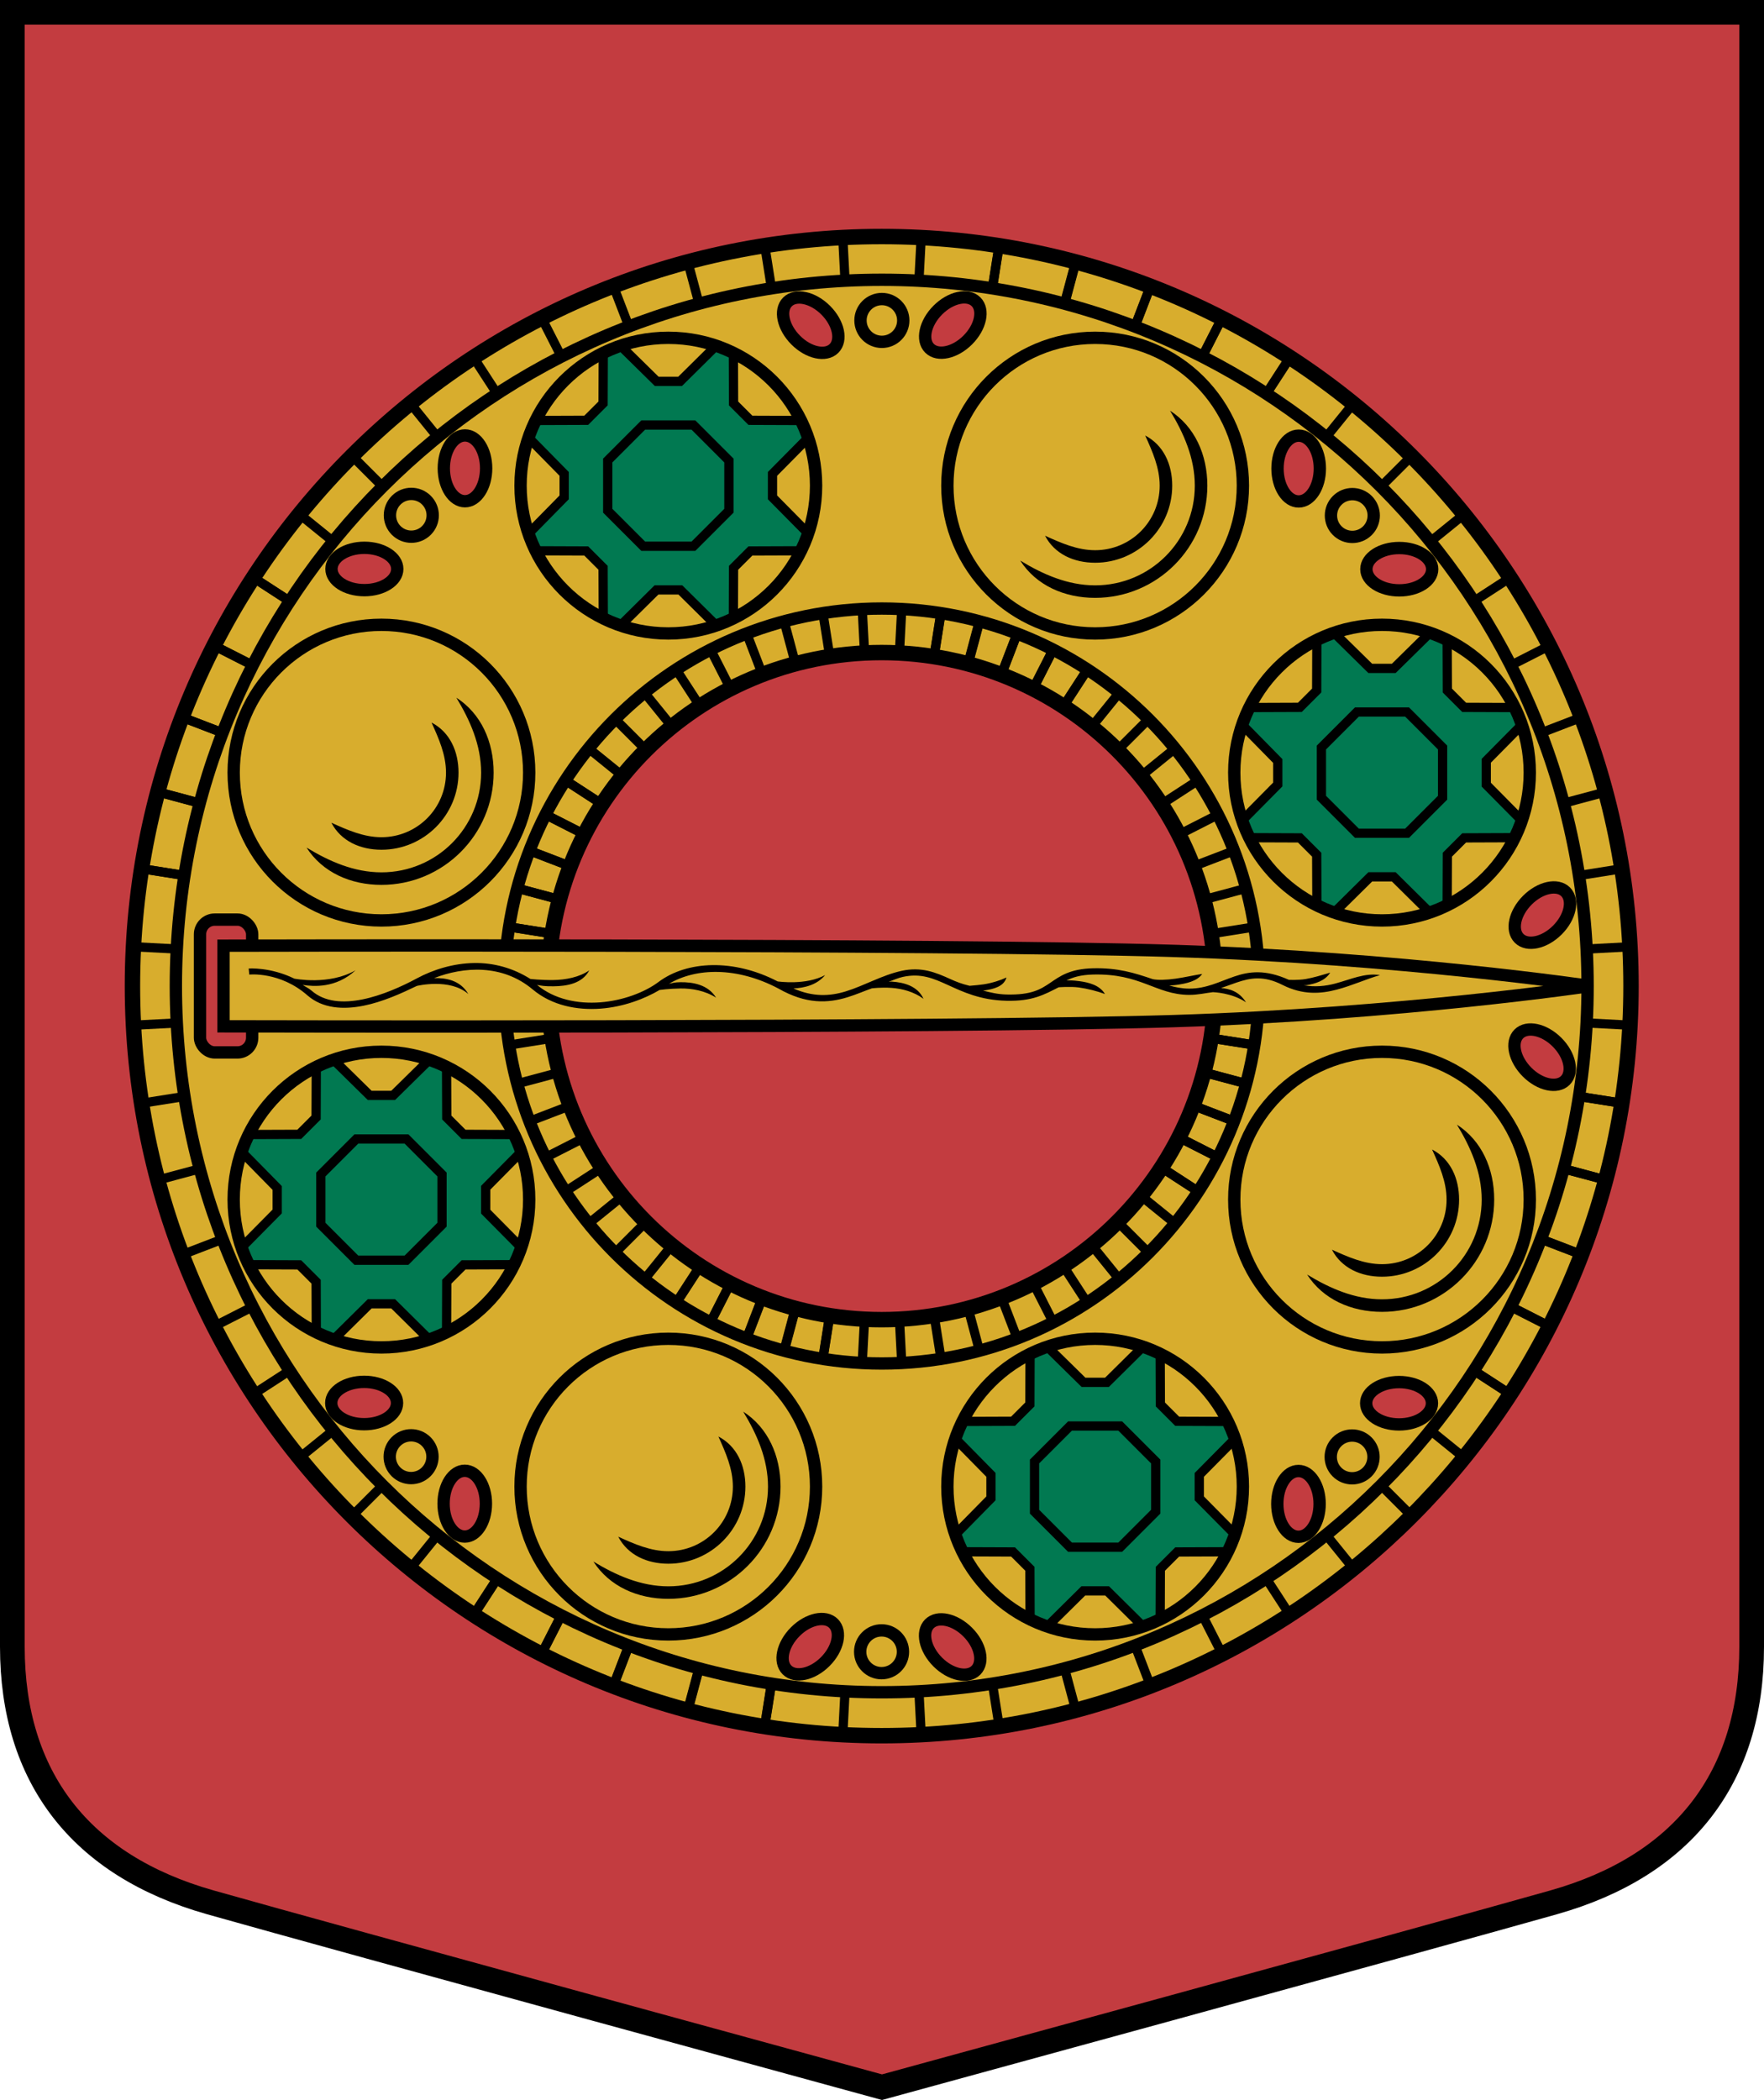 <?xml version="1.0" encoding="UTF-8" standalone="no"?>
<svg
   xmlns:dc="http://purl.org/dc/elements/1.1/"
   xmlns:cc="http://creativecommons.org/ns#"
   xmlns:rdf="http://www.w3.org/1999/02/22-rdf-syntax-ns#"
   xmlns:svg="http://www.w3.org/2000/svg"
   xmlns="http://www.w3.org/2000/svg"
   width="500"
   height="595"
   viewBox="0 0 132.292 157.427"
   version="1.1"
   id="svg847">
  <defs
     id="defs841" />
  <path
     style="font-variation-settings:normal;vector-effect:none;fill:#c33c40;fill-opacity:1;stroke:#000000;stroke-width:1.852;stroke-linecap:butt;stroke-linejoin:miter;stroke-miterlimit:4;stroke-dasharray:none;stroke-dashoffset:0;stroke-opacity:1;stop-color:#000000"
     d="m 116.514,142.611 c 9.771,-2.762 14.852,-9.412 14.852,-19.159 V 0.926 H 0.926 V 123.452 c 0,9.747 5.081,16.397 14.852,19.159 9.771,2.762 50.368,13.856 50.368,13.856 0,0 40.597,-11.093 50.368,-13.856 z"
     id="path2829" />
  <g
     id="g2036"
     transform="matrix(1.015,0,0,1.015,-31.321,-48.59)"
     style="stroke-width:0.985">
    <path
       id="path4447"
       d="m 40.644,120.696 c 0,30.576 24.779,55.37 55.355,55.37 30.576,0 55.37,-24.794 55.37,-55.37 0,-30.576 -24.794,-55.355 -55.37,-55.355 -30.576,0 -55.355,24.779 -55.355,55.355 z m 30.713,0 c 0,-13.608 11.035,-24.628 24.642,-24.628 13.608,0 24.642,11.02 24.642,24.628 0,13.608 -11.035,24.642 -24.642,24.642 -13.608,0 -24.642,-11.035 -24.642,-24.642 z"
       style="color:#000000;display:inline;overflow:visible;visibility:visible;fill:#d8ad2d;fill-opacity:1;stroke:#000000;stroke-width:1.139;stroke-linecap:square;stroke-linejoin:miter;stroke-miterlimit:4;stroke-dasharray:none;stroke-dashoffset:0;stroke-opacity:1;marker:none;enable-background:accumulate" />
    <path
       style="color:#000000;display:inline;overflow:visible;visibility:visible;fill:none;stroke:#000000;stroke-width:0.683;stroke-linecap:square;stroke-linejoin:miter;stroke-miterlimit:4;stroke-dasharray:none;stroke-dashoffset:0;stroke-opacity:1;marker:none;enable-background:accumulate"
       d="M 89.633,96.892 81.684,67.226 M 42.528,135.025 72.208,127.073 m 30.181,17.425 7.953,29.68 m 39.138,-67.81 -29.68,7.953"
       id="path4200" />
    <path
       style="color:#000000;display:inline;overflow:visible;visibility:visible;fill:none;stroke:#000000;stroke-width:0.683;stroke-linecap:square;stroke-linejoin:miter;stroke-miterlimit:4;stroke-dasharray:none;stroke-dashoffset:0;stroke-opacity:1;marker:none;enable-background:accumulate"
       d="M 72.199,114.314 42.533,106.365 m 39.138,67.81 7.953,-29.68 M 119.804,127.07 l 29.68,7.953 M 110.329,67.223 102.376,96.903"
       id="use4218" />
    <path
       style="color:#000000;display:inline;overflow:visible;visibility:visible;fill:none;stroke:#000000;stroke-width:0.683;stroke-linecap:square;stroke-linejoin:miter;stroke-miterlimit:4;stroke-dasharray:none;stroke-dashoffset:0;stroke-opacity:1;marker:none;enable-background:accumulate"
       d="M 74.049,109.507 46.684,95.563 m 24.185,74.465 13.95,-27.378 m 33.144,-10.769 27.378,13.95 M 121.137,71.372 107.187,98.75"
       id="use4233" />
    <path
       style="color:#000000;display:inline;overflow:visible;visibility:visible;fill:none;stroke:#000000;stroke-width:0.683;stroke-linecap:square;stroke-linejoin:miter;stroke-miterlimit:4;stroke-dasharray:none;stroke-dashoffset:0;stroke-opacity:1;marker:none;enable-background:accumulate"
       d="m 75.329,134.119 -25.758,16.727 m 76.581,16.288 -16.735,-25.77 m 7.246,-34.088 25.77,-16.735 M 65.847,74.273 82.583,100.043"
       id="use4235" />
    <path
       style="color:#000000;display:inline;overflow:visible;visibility:visible;fill:none;stroke:#000000;stroke-width:0.683;stroke-linecap:square;stroke-linejoin:miter;stroke-miterlimit:4;stroke-dasharray:none;stroke-dashoffset:0;stroke-opacity:1;marker:none;enable-background:accumulate"
       d="M 117.975,109.507 145.341,95.563 M 121.156,170.029 107.206,142.651 M 74.062,131.881 46.684,145.831 M 70.888,71.372 84.838,98.75"
       id="use4237" />
    <path
       style="color:#000000;display:inline;overflow:visible;visibility:visible;fill:none;stroke:#000000;stroke-width:0.683;stroke-linecap:square;stroke-linejoin:miter;stroke-miterlimit:4;stroke-dasharray:none;stroke-dashoffset:0;stroke-opacity:1;marker:none;enable-background:accumulate"
       d="m 116.695,134.119 25.758,16.727 M 65.872,167.135 82.607,141.365 M 75.362,107.277 49.592,90.541 M 126.177,74.273 109.442,100.043"
       id="use4239" />
    <path
       style="color:#000000;display:inline;overflow:visible;visibility:visible;fill:none;stroke:#000000;stroke-width:0.683;stroke-linecap:square;stroke-linejoin:miter;stroke-miterlimit:4;stroke-dasharray:none;stroke-dashoffset:0;stroke-opacity:1;marker:none;enable-background:accumulate"
       d="m 115.168,105.185 23.868,-19.328 m -8.174,77.866 -19.337,-23.88 M 76.867,136.201 52.987,155.538 M 61.181,77.674 80.519,101.553"
       id="use4241" />
    <path
       style="color:#000000;display:inline;overflow:visible;visibility:visible;fill:none;stroke:#000000;stroke-width:0.683;stroke-linecap:square;stroke-linejoin:miter;stroke-miterlimit:4;stroke-dasharray:none;stroke-dashoffset:0;stroke-opacity:1;marker:none;enable-background:accumulate"
       d="m 119.033,129.528 28.673,11.006 M 76.185,172.388 87.196,143.702 M 73.021,111.865 44.335,100.854 M 115.865,69.018 104.853,97.704"
       id="use4243" />
    <path
       style="color:#000000;display:inline;overflow:visible;visibility:visible;fill:none;stroke:#000000;stroke-width:0.683;stroke-linecap:square;stroke-linejoin:miter;stroke-miterlimit:4;stroke-dasharray:none;stroke-dashoffset:0;stroke-opacity:1;marker:none;enable-background:accumulate"
       d="m 113.442,103.267 21.717,-21.717 m 0.01,78.294 -21.727,-21.727 m -34.85,0 -21.727,21.727 m 0.01,-78.294 21.727,21.727"
       id="use4245" />
    <path
       style="color:#000000;display:inline;overflow:visible;visibility:visible;fill:none;stroke:#000000;stroke-width:0.683;stroke-linecap:square;stroke-linejoin:miter;stroke-miterlimit:4;stroke-dasharray:none;stroke-dashoffset:0;stroke-opacity:1;marker:none;enable-background:accumulate"
       d="m 119.829,127.074 29.666,7.949 m -67.8,39.156 7.953,-29.68 m -17.425,-30.181 -29.68,-7.953 m 67.81,-39.138 -7.953,29.68"
       id="use4247" />
    <path
       style="color:#000000;display:inline;overflow:visible;visibility:visible;fill:none;stroke:#000000;stroke-width:0.683;stroke-linecap:square;stroke-linejoin:miter;stroke-miterlimit:4;stroke-dasharray:none;stroke-dashoffset:0;stroke-opacity:1;marker:none;enable-background:accumulate"
       d="m 111.524,101.542 19.328,-23.868 m 8.194,77.864 -23.879,-19.337 m -34.659,3.643 -19.337,23.88 m -8.174,-77.866 23.879,19.337"
       id="use4249" />
    <path
       style="color:#000000;display:inline;overflow:visible;visibility:visible;fill:none;stroke:#000000;stroke-width:0.683;stroke-linecap:square;stroke-linejoin:miter;stroke-miterlimit:4;stroke-dasharray:none;stroke-dashoffset:0;stroke-opacity:1;marker:none;enable-background:accumulate"
       d="m 120.365,124.55 30.335,4.805 m -63.335,46.028 4.807,-30.349 M 71.687,116.84 41.338,112.033 M 104.685,66.021 99.878,96.37"
       id="use4251" />
    <path
       style="color:#000000;display:inline;overflow:visible;visibility:visible;fill:none;stroke:#000000;stroke-width:0.683;stroke-linecap:square;stroke-linejoin:miter;stroke-miterlimit:4;stroke-dasharray:none;stroke-dashoffset:0;stroke-opacity:1;marker:none;enable-background:accumulate"
       d="M 109.437,100.026 126.164,74.268 m 16.288,76.581 -25.77,-16.735 M 82.594,141.36 65.859,167.13 M 49.591,90.545 75.361,107.28"
       id="use4253" />
    <path
       style="color:#000000;display:inline;overflow:visible;visibility:visible;fill:none;stroke:#000000;stroke-width:0.683;stroke-linecap:square;stroke-linejoin:miter;stroke-miterlimit:4;stroke-dasharray:none;stroke-dashoffset:0;stroke-opacity:1;marker:none;enable-background:accumulate"
       d="m 120.634,121.984 30.671,1.607 m -58.177,52.397 1.608,-30.685 M 71.416,119.405 40.731,117.796 M 98.922,65.415 97.314,96.1"
       id="use4255" />
    <path
       style="color:#000000;display:inline;overflow:visible;visibility:visible;fill:none;stroke:#000000;stroke-width:0.683;stroke-linecap:square;stroke-linejoin:miter;stroke-miterlimit:4;stroke-dasharray:none;stroke-dashoffset:0;stroke-opacity:1;marker:none;enable-background:accumulate"
       d="m 107.203,98.737 13.943,-27.365 m 24.204,74.459 -27.378,-13.95 M 84.828,142.65 70.878,170.029 M 46.693,95.563 74.071,109.513"
       id="use4257" />
    <path
       style="color:#000000;display:inline;overflow:visible;visibility:visible;fill:none;stroke:#000000;stroke-width:0.683;stroke-linecap:square;stroke-linejoin:miter;stroke-miterlimit:4;stroke-dasharray:none;stroke-dashoffset:0;stroke-opacity:1;marker:none;enable-background:accumulate"
       d="m 120.633,119.404 30.671,-1.607 m -52.381,58.191 -1.608,-30.685 m -25.898,-23.319 -30.685,1.608 m 52.397,-58.177 1.608,30.685"
       id="use4259" />
    <path
       style="color:#000000;display:inline;overflow:visible;visibility:visible;fill:none;stroke:#000000;stroke-width:0.683;stroke-linecap:square;stroke-linejoin:miter;stroke-miterlimit:4;stroke-dasharray:none;stroke-dashoffset:0;stroke-opacity:1;marker:none;enable-background:accumulate"
       d="M 104.845,97.689 115.852,69.016 m 31.854,71.521 -28.686,-11.012 m -31.837,14.175 -11.012,28.686 m -31.836,-71.529 28.686,11.012"
       id="use4261" />
    <path
       style="color:#000000;display:inline;overflow:visible;visibility:visible;fill:none;stroke:#000000;stroke-width:0.683;stroke-linecap:square;stroke-linejoin:miter;stroke-miterlimit:4;stroke-dasharray:none;stroke-dashoffset:0;stroke-opacity:1;marker:none;enable-background:accumulate"
       d="m 120.362,116.838 30.335,-4.805 m -46.012,63.347 -4.807,-30.349 m -28.194,-20.484 -30.349,4.807 m 46.028,-63.335 4.807,30.349"
       id="use4263" />
    <path
       style="color:#000000;display:inline;overflow:visible;visibility:visible;fill:none;stroke:#000000;stroke-width:0.683;stroke-linecap:square;stroke-linejoin:miter;stroke-miterlimit:4;stroke-dasharray:none;stroke-dashoffset:0;stroke-opacity:1;marker:none;enable-background:accumulate"
       d="m 99.868,96.357 4.805,-30.335 m 46.028,63.335 -30.349,-4.807 m -28.194,20.484 -4.807,30.349 m -46.012,-63.347 30.349,4.807"
       id="use4265" />
    <path
       style="color:#000000;display:inline;overflow:visible;visibility:visible;fill:none;stroke:#000000;stroke-width:0.683;stroke-linecap:square;stroke-linejoin:miter;stroke-miterlimit:4;stroke-dasharray:none;stroke-dashoffset:0;stroke-opacity:1;marker:none;enable-background:accumulate"
       d="m 119.028,111.86 28.673,-11.006 m -31.836,71.529 -11.012,-28.686 M 73.016,129.522 44.33,140.534 M 76.184,69.013 87.196,97.699"
       id="use4267" />
    <path
       style="color:#000000;display:inline;overflow:visible;visibility:visible;fill:#d8ad2d;fill-opacity:1;stroke:#000000;stroke-width:0.911;stroke-linecap:square;stroke-linejoin:miter;stroke-miterlimit:4;stroke-dasharray:none;stroke-dashoffset:0;stroke-opacity:1;marker:none;enable-background:accumulate"
       d="m 96.013,68.535 c -28.807,0 -52.161,23.354 -52.161,52.161 0,28.807 23.354,52.161 52.161,52.161 28.807,0 52.147,-23.354 52.147,-52.161 0,-28.807 -23.34,-52.161 -52.147,-52.161 z m 0,24.281 c 15.397,0 27.865,12.483 27.865,27.88 0,15.397 -12.469,27.88 -27.865,27.88 -15.397,0 -27.88,-12.483 -27.88,-27.88 0,-15.397 12.483,-27.88 27.88,-27.88 z"
       id="path4186" />
    <circle
       id="path4269"
       style="color:#000000;display:inline;overflow:visible;visibility:visible;fill:none;stroke:#000000;stroke-width:0.911;stroke-linecap:square;stroke-linejoin:miter;stroke-miterlimit:4;stroke-dasharray:none;stroke-dashoffset:0;stroke-opacity:1;marker:none;enable-background:accumulate"
       cx="111.774"
       cy="83.739"
       r="10.918" />
    <path
       id="path4278"
       d="m 111.774,92.028 c 4.573,0 8.291,-3.716 8.291,-8.289 0,-2.287 -0.929,-4.359 -2.756,-5.536 1.007,1.657 1.83,3.499 1.83,5.536 0,4.073 -3.291,7.365 -7.365,7.365 -2.037,0 -3.878,-0.823 -5.535,-1.83 1.176,1.825 3.248,2.754 5.535,2.754 z"
       style="color:#000000;font-style:normal;font-variant:normal;font-weight:normal;font-stretch:normal;font-size:medium;line-height:normal;font-family:Sans;-inkscape-font-specification:Sans;text-indent:0;text-align:start;text-decoration:none;text-decoration-line:none;letter-spacing:normal;word-spacing:normal;text-transform:none;writing-mode:lr-tb;direction:ltr;baseline-shift:baseline;text-anchor:start;display:inline;overflow:visible;visibility:visible;fill:#000000;fill-opacity:1;stroke:none;stroke-width:6.199;marker:none;enable-background:accumulate" />
    <path
       id="path4280"
       d="m 116.544,83.739 c 0,2.64 -2.13,4.77 -4.77,4.77 -1.32,0 -2.513,-0.532 -3.7,-1.07 0.706,1.356 2.13,1.995 3.7,1.995 3.14,0 5.696,-2.554 5.696,-5.694 0,-1.57 -0.639,-2.994 -1.996,-3.701 0.537,1.188 1.07,2.381 1.07,3.701 z"
       style="color:#000000;font-style:normal;font-variant:normal;font-weight:normal;font-stretch:normal;font-size:medium;line-height:normal;font-family:Sans;-inkscape-font-specification:Sans;text-indent:0;text-align:start;text-decoration:none;text-decoration-line:none;letter-spacing:normal;word-spacing:normal;text-transform:none;writing-mode:lr-tb;direction:ltr;baseline-shift:baseline;text-anchor:start;display:inline;overflow:visible;visibility:visible;fill:#000000;fill-opacity:1;stroke:none;stroke-width:9.273;marker:none;enable-background:accumulate" />
    <path
       style="color:#000000;display:inline;overflow:visible;visibility:visible;fill:#017951;fill-opacity:1;stroke:#000000;stroke-width:0.683;stroke-linecap:round;stroke-linejoin:miter;stroke-miterlimit:4;stroke-dashoffset:0;stroke-opacity:1;marker:none;enable-background:accumulate"
       d="m 76.704,73.406 c -0.434,0.149 -0.864,0.32 -1.272,0.52 l -0.014,3.743 -1.243,1.243 -3.743,0.014 c -0.2,0.408 -0.371,0.837 -0.52,1.272 l 2.63,2.674 v 1.734 l -2.63,2.674 c 0.151,0.441 0.331,0.859 0.535,1.272 l 3.729,0.014 1.243,1.243 0.014,3.743 c 0.412,0.202 0.848,0.356 1.286,0.506 l 2.645,-2.616 h 1.763 l 2.645,2.616 c 0.434,-0.149 0.864,-0.306 1.272,-0.506 l 0.014,-3.743 1.243,-1.243 3.729,-0.014 c 0.206,-0.417 0.383,-0.841 0.535,-1.286 l -2.63,-2.659 v -1.734 l 2.63,-2.659 c -0.15,-0.44 -0.318,-0.874 -0.52,-1.286 l -3.743,-0.014 -1.243,-1.243 -0.014,-3.743 C 84.636,73.726 84.206,73.555 83.771,73.406 l -2.659,2.63 H 79.378 Z"
       id="path4354" />
    <circle
       style="color:#000000;display:inline;overflow:visible;visibility:visible;fill:none;stroke:#000000;stroke-width:0.911;stroke-linecap:square;stroke-linejoin:miter;stroke-miterlimit:4;stroke-dasharray:none;stroke-dashoffset:0;stroke-opacity:1;marker:none;enable-background:accumulate"
       id="path4196"
       cx="80.238"
       cy="83.739"
       r="10.918" />
    <path
       style="color:#000000;display:inline;overflow:visible;visibility:visible;fill:none;stroke:#000000;stroke-width:0.683;stroke-linecap:round;stroke-linejoin:miter;stroke-miterlimit:4;stroke-dashoffset:0;stroke-opacity:1;marker:none;enable-background:accumulate"
       d="m 82.093,79.262 2.622,2.622 v 3.709 l -2.622,2.622 H 78.384 L 75.761,85.593 V 81.884 l 2.622,-2.622 z"
       id="path4349" />
    <circle
       style="color:#000000;display:inline;overflow:visible;visibility:visible;fill:none;stroke:#000000;stroke-width:0.911;stroke-linecap:square;stroke-linejoin:miter;stroke-miterlimit:4;stroke-dasharray:none;stroke-dashoffset:0;stroke-opacity:1;marker:none;enable-background:accumulate"
       id="path4383"
       cx="96.017"
       cy="71.539"
       r="1.58" />
    <ellipse
       transform="rotate(45)"
       id="path4385"
       style="color:#000000;display:inline;overflow:visible;visibility:visible;fill:#c33c40;fill-opacity:1;stroke:#000000;stroke-width:0.911;stroke-linecap:square;stroke-linejoin:miter;stroke-miterlimit:4;stroke-dasharray:none;stroke-dashoffset:0;stroke-opacity:1;marker:none;enable-background:accumulate"
       cx="115.011"
       cy="-13.345"
       rx="2.43"
       ry="1.564" />
    <ellipse
       transform="matrix(-0.707,0.707,0.707,0.707,0,0)"
       id="use4387"
       style="color:#000000;display:inline;overflow:visible;visibility:visible;fill:#c33c40;fill-opacity:1;stroke:#000000;stroke-width:0.911;stroke-linecap:square;stroke-linejoin:miter;stroke-miterlimit:4;stroke-dasharray:none;stroke-dashoffset:0;stroke-opacity:1;marker:none;enable-background:accumulate"
       cx="-20.778"
       cy="122.444"
       rx="2.43"
       ry="1.564" />
    <circle
       transform="matrix(0,1,1,0,0,0)"
       id="circle4172"
       style="color:#000000;display:inline;overflow:visible;visibility:visible;fill:none;stroke:#000000;stroke-width:0.911;stroke-linecap:square;stroke-linejoin:miter;stroke-miterlimit:4;stroke-dasharray:none;stroke-dashoffset:0;stroke-opacity:1;marker:none;enable-background:accumulate"
       cx="136.471"
       cy="132.971"
       r="10.918" />
    <path
       id="path4174"
       d="m 141.26,136.471 c 0,4.573 -3.716,8.291 -8.289,8.291 -2.287,0 -4.359,-0.929 -5.536,-2.756 1.657,1.007 3.499,1.83 5.536,1.83 4.073,0 7.365,-3.291 7.365,-7.365 0,-2.037 -0.823,-3.878 -1.83,-5.535 1.825,1.176 2.754,3.248 2.754,5.535 z"
       style="color:#000000;font-style:normal;font-variant:normal;font-weight:normal;font-stretch:normal;font-size:medium;line-height:normal;font-family:Sans;-inkscape-font-specification:Sans;text-indent:0;text-align:start;text-decoration:none;text-decoration-line:none;letter-spacing:normal;word-spacing:normal;text-transform:none;writing-mode:lr-tb;direction:ltr;baseline-shift:baseline;text-anchor:start;display:inline;overflow:visible;visibility:visible;fill:#000000;fill-opacity:1;stroke:none;stroke-width:6.199;marker:none;enable-background:accumulate" />
    <path
       id="path4176"
       d="m 132.971,141.241 c 2.64,0 4.77,-2.13 4.77,-4.77 0,-1.32 -0.532,-2.513 -1.07,-3.7 1.356,0.706 1.995,2.13 1.995,3.7 0,3.14 -2.554,5.696 -5.694,5.696 -1.57,0 -2.994,-0.639 -3.701,-1.996 1.188,0.537 2.381,1.07 3.701,1.07 z"
       style="color:#000000;font-style:normal;font-variant:normal;font-weight:normal;font-stretch:normal;font-size:medium;line-height:normal;font-family:Sans;-inkscape-font-specification:Sans;text-indent:0;text-align:start;text-decoration:none;text-decoration-line:none;letter-spacing:normal;word-spacing:normal;text-transform:none;writing-mode:lr-tb;direction:ltr;baseline-shift:baseline;text-anchor:start;display:inline;overflow:visible;visibility:visible;fill:#000000;fill-opacity:1;stroke:none;stroke-width:9.273;marker:none;enable-background:accumulate" />
    <path
       style="color:#000000;display:inline;overflow:visible;visibility:visible;fill:#017951;fill-opacity:1;stroke:#000000;stroke-width:0.683;stroke-linecap:round;stroke-linejoin:miter;stroke-miterlimit:4;stroke-dashoffset:0;stroke-opacity:1;marker:none;enable-background:accumulate"
       d="m 122.638,101.401 c 0.149,-0.434 0.32,-0.864 0.52,-1.272 l 3.743,-0.014 1.243,-1.243 0.014,-3.743 c 0.408,-0.2 0.837,-0.371 1.272,-0.52 l 2.674,2.63 h 1.734 l 2.674,-2.63 c 0.441,0.151 0.859,0.331 1.272,0.535 l 0.014,3.729 1.243,1.243 3.743,0.014 c 0.202,0.412 0.356,0.848 0.506,1.286 l -2.616,2.645 v 1.763 l 2.616,2.645 c -0.149,0.434 -0.306,0.864 -0.506,1.272 l -3.743,0.014 -1.243,1.243 -0.014,3.729 c -0.417,0.206 -0.841,0.383 -1.286,0.535 l -2.659,-2.63 h -1.734 l -2.659,2.63 c -0.44,-0.15 -0.874,-0.318 -1.286,-0.52 l -0.014,-3.743 -1.243,-1.243 -3.743,-0.014 c -0.2,-0.408 -0.372,-0.838 -0.52,-1.272 l 2.63,-2.659 v -1.734 z"
       id="path4180" />
    <circle
       style="color:#000000;display:inline;overflow:visible;visibility:visible;fill:none;stroke:#000000;stroke-width:0.911;stroke-linecap:square;stroke-linejoin:miter;stroke-miterlimit:4;stroke-dasharray:none;stroke-dashoffset:0;stroke-opacity:1;marker:none;enable-background:accumulate"
       id="circle4182"
       transform="matrix(0,1,1,0,0,0)"
       cx="104.936"
       cy="132.971"
       r="10.918" />
    <path
       style="color:#000000;display:inline;overflow:visible;visibility:visible;fill:none;stroke:#000000;stroke-width:0.683;stroke-linecap:round;stroke-linejoin:miter;stroke-miterlimit:4;stroke-dashoffset:0;stroke-opacity:1;marker:none;enable-background:accumulate"
       d="m 128.494,106.79 2.622,2.622 h 3.709 l 2.622,-2.622 v -3.709 l -2.622,-2.622 h -3.709 l -2.622,2.622 z"
       id="path4187" />
    <ellipse
       style="color:#000000;display:inline;overflow:visible;visibility:visible;fill:#c33c40;fill-opacity:1;stroke:#000000;stroke-width:0.911;stroke-linecap:square;stroke-linejoin:miter;stroke-miterlimit:4;stroke-dasharray:none;stroke-dashoffset:0;stroke-opacity:1;marker:none;enable-background:accumulate"
       id="path4464"
       transform="rotate(135)"
       cx="-20.762"
       cy="-184.045"
       rx="2.43"
       ry="1.564" />
    <ellipse
       transform="matrix(-0.707,-0.707,-0.707,0.707,0,0)"
       id="use4466"
       style="color:#000000;display:inline;overflow:visible;visibility:visible;fill:#c33c40;fill-opacity:1;stroke:#000000;stroke-width:0.911;stroke-linecap:square;stroke-linejoin:miter;stroke-miterlimit:4;stroke-dasharray:none;stroke-dashoffset:0;stroke-opacity:1;marker:none;enable-background:accumulate"
       cx="-191.478"
       cy="-13.329"
       rx="2.43"
       ry="1.564" />
    <circle
       id="circle4191"
       style="color:#000000;display:inline;overflow:visible;visibility:visible;fill:none;stroke:#000000;stroke-width:0.911;stroke-linecap:square;stroke-linejoin:miter;stroke-miterlimit:4;stroke-dasharray:none;stroke-dashoffset:0;stroke-opacity:1;marker:none;enable-background:accumulate"
       cx="80.238"
       cy="157.668"
       r="10.918" />
    <path
       id="path4193"
       d="m 80.238,165.958 c 4.573,0 8.291,-3.716 8.291,-8.289 0,-2.287 -0.929,-4.359 -2.756,-5.536 1.007,1.657 1.83,3.499 1.83,5.536 0,4.073 -3.291,7.365 -7.365,7.365 -2.037,0 -3.878,-0.823 -5.535,-1.83 1.176,1.825 3.248,2.754 5.535,2.754 z"
       style="color:#000000;font-style:normal;font-variant:normal;font-weight:normal;font-stretch:normal;font-size:medium;line-height:normal;font-family:Sans;-inkscape-font-specification:Sans;text-indent:0;text-align:start;text-decoration:none;text-decoration-line:none;letter-spacing:normal;word-spacing:normal;text-transform:none;writing-mode:lr-tb;direction:ltr;baseline-shift:baseline;text-anchor:start;display:inline;overflow:visible;visibility:visible;fill:#000000;fill-opacity:1;stroke:none;stroke-width:6.199;marker:none;enable-background:accumulate" />
    <path
       id="path4195"
       d="m 85.008,157.669 c 0,2.64 -2.13,4.77 -4.77,4.77 -1.32,0 -2.513,-0.532 -3.7,-1.07 0.706,1.356 2.13,1.995 3.7,1.995 3.14,0 5.696,-2.554 5.696,-5.694 0,-1.57 -0.639,-2.994 -1.996,-3.701 0.537,1.188 1.07,2.381 1.07,3.701 z"
       style="color:#000000;font-style:normal;font-variant:normal;font-weight:normal;font-stretch:normal;font-size:medium;line-height:normal;font-family:Sans;-inkscape-font-specification:Sans;text-indent:0;text-align:start;text-decoration:none;text-decoration-line:none;letter-spacing:normal;word-spacing:normal;text-transform:none;writing-mode:lr-tb;direction:ltr;baseline-shift:baseline;text-anchor:start;display:inline;overflow:visible;visibility:visible;fill:#000000;fill-opacity:1;stroke:none;stroke-width:9.273;marker:none;enable-background:accumulate" />
    <path
       style="color:#000000;display:inline;overflow:visible;visibility:visible;fill:#017951;fill-opacity:1;stroke:#000000;stroke-width:0.683;stroke-linecap:round;stroke-linejoin:miter;stroke-miterlimit:4;stroke-dashoffset:0;stroke-opacity:1;marker:none;enable-background:accumulate"
       d="m 108.239,147.336 c -0.434,0.149 -0.864,0.32 -1.272,0.52 l -0.014,3.743 -1.243,1.243 -3.743,0.014 c -0.2,0.408 -0.371,0.837 -0.52,1.272 l 2.63,2.674 v 1.734 l -2.63,2.674 c 0.151,0.441 0.331,0.859 0.535,1.272 l 3.729,0.014 1.243,1.243 0.014,3.743 c 0.412,0.202 0.848,0.356 1.286,0.506 l 2.645,-2.616 h 1.763 l 2.645,2.616 c 0.434,-0.149 0.864,-0.306 1.272,-0.506 l 0.014,-3.743 1.243,-1.243 3.729,-0.014 c 0.206,-0.417 0.383,-0.841 0.535,-1.286 l -2.63,-2.659 v -1.734 l 2.63,-2.659 c -0.15,-0.44 -0.318,-0.874 -0.52,-1.286 l -3.743,-0.014 -1.243,-1.243 -0.014,-3.743 c -0.408,-0.2 -0.838,-0.372 -1.272,-0.52 l -2.659,2.63 h -1.734 z"
       id="path4199" />
    <circle
       style="color:#000000;display:inline;overflow:visible;visibility:visible;fill:none;stroke:#000000;stroke-width:0.911;stroke-linecap:square;stroke-linejoin:miter;stroke-miterlimit:4;stroke-dasharray:none;stroke-dashoffset:0;stroke-opacity:1;marker:none;enable-background:accumulate"
       id="circle4201"
       cx="111.774"
       cy="157.668"
       r="10.918" />
    <path
       style="color:#000000;display:inline;overflow:visible;visibility:visible;fill:none;stroke:#000000;stroke-width:0.683;stroke-linecap:round;stroke-linejoin:miter;stroke-miterlimit:4;stroke-dashoffset:0;stroke-opacity:1;marker:none;enable-background:accumulate"
       d="m 113.628,153.192 2.622,2.622 v 3.709 l -2.622,2.622 h -3.709 l -2.622,-2.622 v -3.709 l 2.622,-2.622 z"
       id="path4205" />
    <circle
       style="color:#000000;display:inline;overflow:visible;visibility:visible;fill:none;stroke:#000000;stroke-width:0.911;stroke-linecap:square;stroke-linejoin:miter;stroke-miterlimit:4;stroke-dasharray:none;stroke-dashoffset:0;stroke-opacity:1;marker:none;enable-background:accumulate"
       id="circle4209"
       transform="scale(-1)"
       cx="-95.995"
       cy="-169.868"
       r="1.58" />
    <ellipse
       transform="rotate(-135)"
       id="circle4211"
       style="color:#000000;display:inline;overflow:visible;visibility:visible;fill:#c33c40;fill-opacity:1;stroke:#000000;stroke-width:0.911;stroke-linecap:square;stroke-linejoin:miter;stroke-miterlimit:4;stroke-dasharray:none;stroke-dashoffset:0;stroke-opacity:1;marker:none;enable-background:accumulate"
       cx="-191.462"
       cy="-48.272"
       rx="2.43"
       ry="1.564" />
    <ellipse
       transform="matrix(0.707,-0.707,-0.707,-0.707,0,0)"
       id="use4213"
       style="color:#000000;display:inline;overflow:visible;visibility:visible;fill:#c33c40;fill-opacity:1;stroke:#000000;stroke-width:0.911;stroke-linecap:square;stroke-linejoin:miter;stroke-miterlimit:4;stroke-dasharray:none;stroke-dashoffset:0;stroke-opacity:1;marker:none;enable-background:accumulate"
       cx="-55.705"
       cy="-184.029"
       rx="2.43"
       ry="1.564" />
    <circle
       transform="matrix(0,1,1,0,0,0)"
       id="circle4218"
       style="color:#000000;display:inline;overflow:visible;visibility:visible;fill:none;stroke:#000000;stroke-width:0.911;stroke-linecap:square;stroke-linejoin:miter;stroke-miterlimit:4;stroke-dasharray:none;stroke-dashoffset:0;stroke-opacity:1;marker:none;enable-background:accumulate"
       cx="104.936"
       cy="59.041"
       r="10.918" />
    <path
       id="path4220"
       d="m 67.331,104.936 c 0,4.573 -3.716,8.291 -8.289,8.291 -2.287,0 -4.359,-0.929 -5.536,-2.756 1.657,1.007 3.499,1.83 5.536,1.83 4.073,0 7.365,-3.291 7.365,-7.365 0,-2.037 -0.823,-3.878 -1.83,-5.535 1.825,1.176 2.754,3.248 2.754,5.535 z"
       style="color:#000000;font-style:normal;font-variant:normal;font-weight:normal;font-stretch:normal;font-size:medium;line-height:normal;font-family:Sans;-inkscape-font-specification:Sans;text-indent:0;text-align:start;text-decoration:none;text-decoration-line:none;letter-spacing:normal;word-spacing:normal;text-transform:none;writing-mode:lr-tb;direction:ltr;baseline-shift:baseline;text-anchor:start;display:inline;overflow:visible;visibility:visible;fill:#000000;fill-opacity:1;stroke:none;stroke-width:6.199;marker:none;enable-background:accumulate" />
    <path
       id="path4222"
       d="m 59.042,109.706 c 2.64,0 4.77,-2.13 4.77,-4.77 0,-1.32 -0.532,-2.513 -1.07,-3.7 1.356,0.706 1.995,2.13 1.995,3.7 0,3.14 -2.554,5.696 -5.694,5.696 -1.57,0 -2.994,-0.639 -3.701,-1.996 1.188,0.537 2.381,1.07 3.701,1.07 z"
       style="color:#000000;font-style:normal;font-variant:normal;font-weight:normal;font-stretch:normal;font-size:medium;line-height:normal;font-family:Sans;-inkscape-font-specification:Sans;text-indent:0;text-align:start;text-decoration:none;text-decoration-line:none;letter-spacing:normal;word-spacing:normal;text-transform:none;writing-mode:lr-tb;direction:ltr;baseline-shift:baseline;text-anchor:start;display:inline;overflow:visible;visibility:visible;fill:#000000;fill-opacity:1;stroke:none;stroke-width:9.273;marker:none;enable-background:accumulate" />
    <path
       style="color:#000000;display:inline;overflow:visible;visibility:visible;fill:#017951;fill-opacity:1;stroke:#000000;stroke-width:0.683;stroke-linecap:round;stroke-linejoin:miter;stroke-miterlimit:4;stroke-dashoffset:0;stroke-opacity:1;marker:none;enable-background:accumulate"
       d="m 48.708,132.937 c 0.149,-0.434 0.32,-0.864 0.52,-1.272 l 3.743,-0.014 1.243,-1.243 0.014,-3.743 c 0.408,-0.2 0.837,-0.371 1.272,-0.52 l 2.674,2.63 h 1.734 l 2.674,-2.63 c 0.441,0.151 0.859,0.331 1.272,0.535 l 0.014,3.729 1.243,1.243 3.743,0.014 c 0.202,0.412 0.356,0.848 0.506,1.286 l -2.616,2.645 v 1.763 l 2.616,2.645 c -0.149,0.434 -0.306,0.864 -0.506,1.272 l -3.743,0.014 -1.243,1.243 -0.014,3.729 c -0.417,0.206 -0.841,0.383 -1.286,0.535 l -2.659,-2.63 h -1.734 l -2.659,2.63 c -0.44,-0.15 -0.874,-0.318 -1.286,-0.52 l -0.014,-3.743 -1.243,-1.243 -3.743,-0.014 c -0.2,-0.408 -0.372,-0.838 -0.52,-1.272 l 2.63,-2.659 v -1.734 z"
       id="path4226" />
    <circle
       style="color:#000000;display:inline;overflow:visible;visibility:visible;fill:none;stroke:#000000;stroke-width:0.911;stroke-linecap:square;stroke-linejoin:miter;stroke-miterlimit:4;stroke-dasharray:none;stroke-dashoffset:0;stroke-opacity:1;marker:none;enable-background:accumulate"
       id="circle4228"
       transform="matrix(0,1,1,0,0,0)"
       cx="136.471"
       cy="59.041"
       r="10.918" />
    <path
       style="color:#000000;display:inline;overflow:visible;visibility:visible;fill:none;stroke:#000000;stroke-width:0.683;stroke-linecap:round;stroke-linejoin:miter;stroke-miterlimit:4;stroke-dashoffset:0;stroke-opacity:1;marker:none;enable-background:accumulate"
       d="m 54.564,138.326 2.622,2.622 h 3.709 l 2.622,-2.622 v -3.709 l -2.622,-2.622 h -3.709 l -2.622,2.622 z"
       id="path4232" />
    <circle
       style="color:#000000;display:inline;overflow:visible;visibility:visible;fill:none;stroke:#000000;stroke-width:0.911;stroke-linecap:square;stroke-linejoin:miter;stroke-miterlimit:4;stroke-dasharray:none;stroke-dashoffset:0;stroke-opacity:1;marker:none;enable-background:accumulate"
       id="circle4236"
       transform="rotate(-45)"
       cx="-17.452"
       cy="104.072"
       r="1.58" />
    <ellipse
       id="circle4238"
       style="color:#000000;display:inline;overflow:visible;visibility:visible;fill:#c33c40;fill-opacity:1;stroke:#000000;stroke-width:0.911;stroke-linecap:square;stroke-linejoin:miter;stroke-miterlimit:4;stroke-dasharray:none;stroke-dashoffset:0;stroke-opacity:1;marker:none;enable-background:accumulate"
       cx="57.781"
       cy="89.895"
       rx="2.43"
       ry="1.564" />
    <ellipse
       transform="matrix(0,1,1,0,0,0)"
       id="use4240"
       style="color:#000000;display:inline;overflow:visible;visibility:visible;fill:#c33c40;fill-opacity:1;stroke:#000000;stroke-width:0.911;stroke-linecap:square;stroke-linejoin:miter;stroke-miterlimit:4;stroke-dasharray:none;stroke-dashoffset:0;stroke-opacity:1;marker:none;enable-background:accumulate"
       cx="82.462"
       cy="65.214"
       rx="2.43"
       ry="1.564" />
    <circle
       style="color:#000000;display:inline;overflow:visible;visibility:visible;fill:none;stroke:#000000;stroke-width:0.911;stroke-linecap:square;stroke-linejoin:miter;stroke-miterlimit:4;stroke-dasharray:none;stroke-dashoffset:0;stroke-opacity:1;marker:none;enable-background:accumulate"
       id="circle4244"
       transform="rotate(45)"
       cx="153.248"
       cy="-31.701"
       r="1.58" />
    <ellipse
       transform="rotate(90)"
       id="circle4246"
       style="color:#000000;display:inline;overflow:visible;visibility:visible;fill:#c33c40;fill-opacity:1;stroke:#000000;stroke-width:0.911;stroke-linecap:square;stroke-linejoin:miter;stroke-miterlimit:4;stroke-dasharray:none;stroke-dashoffset:0;stroke-opacity:1;marker:none;enable-background:accumulate"
       cx="82.478"
       cy="-126.814"
       rx="2.43"
       ry="1.564" />
    <ellipse
       transform="scale(-1,1)"
       id="use4248"
       style="color:#000000;display:inline;overflow:visible;visibility:visible;fill:#c33c40;fill-opacity:1;stroke:#000000;stroke-width:0.911;stroke-linecap:square;stroke-linejoin:miter;stroke-miterlimit:4;stroke-dasharray:none;stroke-dashoffset:0;stroke-opacity:1;marker:none;enable-background:accumulate"
       cx="-134.247"
       cy="89.911"
       rx="2.43"
       ry="1.564" />
    <circle
       style="color:#000000;display:inline;overflow:visible;visibility:visible;fill:none;stroke:#000000;stroke-width:0.911;stroke-linecap:square;stroke-linejoin:miter;stroke-miterlimit:4;stroke-dasharray:none;stroke-dashoffset:0;stroke-opacity:1;marker:none;enable-background:accumulate"
       id="circle4252"
       transform="rotate(135)"
       cx="17.475"
       cy="-202.401"
       r="1.58" />
    <ellipse
       transform="scale(-1)"
       id="circle4254"
       style="color:#000000;display:inline;overflow:visible;visibility:visible;fill:#c33c40;fill-opacity:1;stroke:#000000;stroke-width:0.911;stroke-linecap:square;stroke-linejoin:miter;stroke-miterlimit:4;stroke-dasharray:none;stroke-dashoffset:0;stroke-opacity:1;marker:none;enable-background:accumulate"
       cx="-134.231"
       cy="-151.512"
       rx="2.43"
       ry="1.564" />
    <ellipse
       transform="matrix(0,-1,-1,0,0,0)"
       id="use4256"
       style="color:#000000;display:inline;overflow:visible;visibility:visible;fill:#c33c40;fill-opacity:1;stroke:#000000;stroke-width:0.911;stroke-linecap:square;stroke-linejoin:miter;stroke-miterlimit:4;stroke-dasharray:none;stroke-dashoffset:0;stroke-opacity:1;marker:none;enable-background:accumulate"
       cx="-158.945"
       cy="-126.798"
       rx="2.43"
       ry="1.564" />
    <circle
       style="color:#000000;display:inline;overflow:visible;visibility:visible;fill:none;stroke:#000000;stroke-width:0.911;stroke-linecap:square;stroke-linejoin:miter;stroke-miterlimit:4;stroke-dasharray:none;stroke-dashoffset:0;stroke-opacity:1;marker:none;enable-background:accumulate"
       id="circle4260"
       transform="rotate(-135)"
       cx="-153.225"
       cy="-66.628"
       r="1.58" />
    <ellipse
       transform="rotate(-90)"
       id="circle4262"
       style="color:#000000;display:inline;overflow:visible;visibility:visible;fill:#c33c40;fill-opacity:1;stroke:#000000;stroke-width:0.911;stroke-linecap:square;stroke-linejoin:miter;stroke-miterlimit:4;stroke-dasharray:none;stroke-dashoffset:0;stroke-opacity:1;marker:none;enable-background:accumulate"
       cx="-158.929"
       cy="65.197"
       rx="2.43"
       ry="1.564" />
    <ellipse
       transform="scale(1,-1)"
       id="use4264"
       style="color:#000000;display:inline;overflow:visible;visibility:visible;fill:#c33c40;fill-opacity:1;stroke:#000000;stroke-width:0.911;stroke-linecap:square;stroke-linejoin:miter;stroke-miterlimit:4;stroke-dasharray:none;stroke-dashoffset:0;stroke-opacity:1;marker:none;enable-background:accumulate"
       cx="57.764"
       cy="-151.496"
       rx="2.43"
       ry="1.564" />
    <rect
       ry="1.086"
       rx="1.086"
       y="115.791"
       x="45.637"
       height="9.811"
       width="3.854"
       id="rect4455"
       style="color:#000000;display:inline;overflow:visible;visibility:visible;fill:#c33c40;fill-opacity:1;stroke:#000000;stroke-width:0.911;stroke-miterlimit:4;stroke-dasharray:none;marker:none;enable-background:accumulate" />
    <path
       id="rect4457"
       d="m 117.56,118.103 c 16.834,0.522 30.789,2.593 30.789,2.593 0,0 -13.956,2.071 -30.789,2.593 -16.834,0.522 -70.189,0.385 -70.189,0.385 v -5.957 c 0,0 53.356,-0.137 70.189,0.385 z"
       style="color:#000000;display:inline;overflow:visible;visibility:visible;fill:#d8ad2d;fill-opacity:1;stroke:#000000;stroke-width:0.911;stroke-miterlimit:4;marker:none;enable-background:accumulate" />
    <path
       id="path4557"
       d="m 52.615,120.156 c -1.779,-0.875 -3.382,-0.752 -3.382,-0.752 l 0.043,0.448 c 0,0 2.263,-0.244 4.293,1.532 1.125,0.984 2.658,1.069 4.162,0.766 1.41,-0.284 2.799,-0.916 3.924,-1.46 0,0 2.443,-0.6 3.808,0.6 -0.6,-1.028 -1.654,-1.197 -2.529,-1.178 2.177,-0.846 5.027,-1.055 7.284,0.838 1.416,1.188 3.269,1.549 5.03,1.416 1.665,-0.126 3.218,-0.711 4.35,-1.38 0,0 0.704,-0.098 1.546,-0.108 0.843,-0.011 1.823,0.165 2.623,0.679 -0.601,-0.974 -1.729,-1.153 -2.638,-1.142 -0.467,0.006 -0.541,0.062 -0.838,0.116 1.989,-1.182 5.017,-1.266 8.086,0.354 2.053,1.172 3.652,1.084 5.095,0.643 0.621,-0.19 1.209,-0.447 1.799,-0.658 0,0 0.664,-0.089 1.453,-0.036 0.788,0.053 1.675,0.29 2.37,0.809 -0.443,-0.97 -1.487,-1.215 -2.341,-1.272 -0.127,-0.008 -0.113,0.015 -0.231,0.014 0.347,-0.126 0.69,-0.285 1.041,-0.361 1.337,-0.292 2.251,0.105 3.353,0.607 1.102,0.502 2.378,1.111 4.307,1.156 1.923,0.045 2.78,-0.452 3.859,-0.997 0,0 0.864,-0.07 1.489,0.014 0.624,0.085 1.361,0.271 1.929,0.484 -0.395,-0.663 -1.204,-0.856 -1.872,-0.947 -0.539,-0.073 -0.811,-0.061 -0.968,-0.058 0.466,-0.228 1.028,-0.411 1.966,-0.434 1.762,-0.043 2.887,0.315 3.902,0.694 1.016,0.379 1.941,0.804 3.194,0.809 0.652,0.003 1.212,-0.139 1.756,-0.202 0,0 1.402,0.036 2.443,0.752 -0.533,-0.858 -1.297,-1.009 -1.843,-1.055 0.385,-0.142 0.778,-0.281 1.142,-0.405 1.032,-0.352 2.006,-0.531 3.396,0.173 1.506,0.763 2.843,0.658 4.018,0.347 1.175,-0.311 2.21,-0.797 3.187,-1.07 -1.125,-0.185 -2.181,0.324 -3.303,0.621 -0.734,0.194 -1.503,0.273 -2.327,0.13 0.113,-0.013 0.104,0.007 0.231,-0.014 0.6,-0.102 1.327,-0.297 1.72,-0.918 -0.571,0.168 -1.246,0.375 -1.807,0.47 -0.56,0.095 -1.25,0.058 -1.25,0.058 -1.753,-0.789 -2.946,-0.614 -4.025,-0.246 -1.08,0.368 -2.063,0.902 -3.339,0.896 -0.545,-0.002 -1.017,-0.101 -1.474,-0.231 0.215,-0.019 0.268,-0.006 0.535,-0.043 0.715,-0.1 1.527,-0.264 1.901,-0.809 -0.502,0.068 -1.271,0.25 -1.958,0.347 -0.687,0.097 -1.324,0.116 -1.698,0.036 -1.358,-0.464 -2.585,-0.847 -4.415,-0.802 -1.714,0.042 -2.447,0.592 -3.151,1.07 -0.704,0.478 -1.379,0.91 -3.223,0.867 -0.686,-0.016 -1.216,-0.157 -1.749,-0.289 0.043,-0.006 0.072,-0.008 0.116,-0.014 0.667,-0.102 1.424,-0.277 1.619,-0.954 -0.418,0.199 -1.066,0.41 -1.691,0.506 -0.313,0.048 -0.614,0.069 -1.033,0.108 -0.596,-0.142 -1.018,-0.313 -1.395,-0.484 -1.109,-0.505 -2.161,-0.942 -3.628,-0.621 -1.452,0.318 -2.763,1.099 -4.134,1.518 -1.182,0.361 -2.414,0.419 -3.859,-0.217 0.76,-0.039 1.712,-0.229 2.341,-0.99 -1.411,0.769 -3.439,0.48 -3.512,0.47 -3.226,-1.681 -6.688,-1.542 -8.802,0.043 -1.015,0.761 -2.634,1.377 -4.307,1.503 -1.66,0.125 -3.373,-0.217 -4.668,-1.286 0.309,0.053 0.556,0.109 1.214,0.101 0.972,-0.011 2.132,-0.193 2.645,-1.178 -0.713,0.504 -1.748,0.705 -2.659,0.715 -0.912,0.011 -1.691,-0.08 -1.691,-0.08 -1.304,-0.825 -2.739,-1.197 -4.134,-1.178 v -3e-5 c -1.567,0.021 -3.065,0.498 -4.235,1.127 -1.127,0.607 -2.603,1.273 -4.032,1.561 -1.43,0.288 -2.795,0.205 -3.772,-0.65 -0.214,-0.187 -0.433,-0.272 -0.65,-0.419 0.794,0.119 2.453,0.263 3.91,-1.084 -1.958,1.136 -4.517,0.621 -4.517,0.621 z"
       style="color:#000000;font-style:normal;font-variant:normal;font-weight:normal;font-stretch:normal;font-size:medium;line-height:normal;font-family:Sans;-inkscape-font-specification:Sans;text-indent:0;text-align:start;text-decoration:none;text-decoration-line:none;letter-spacing:normal;word-spacing:normal;text-transform:none;writing-mode:lr-tb;direction:ltr;baseline-shift:baseline;text-anchor:start;display:inline;overflow:visible;visibility:visible;fill:#000000;fill-opacity:1;stroke:none;stroke-width:0.456;marker:none;enable-background:accumulate" />
  </g>
</svg>
